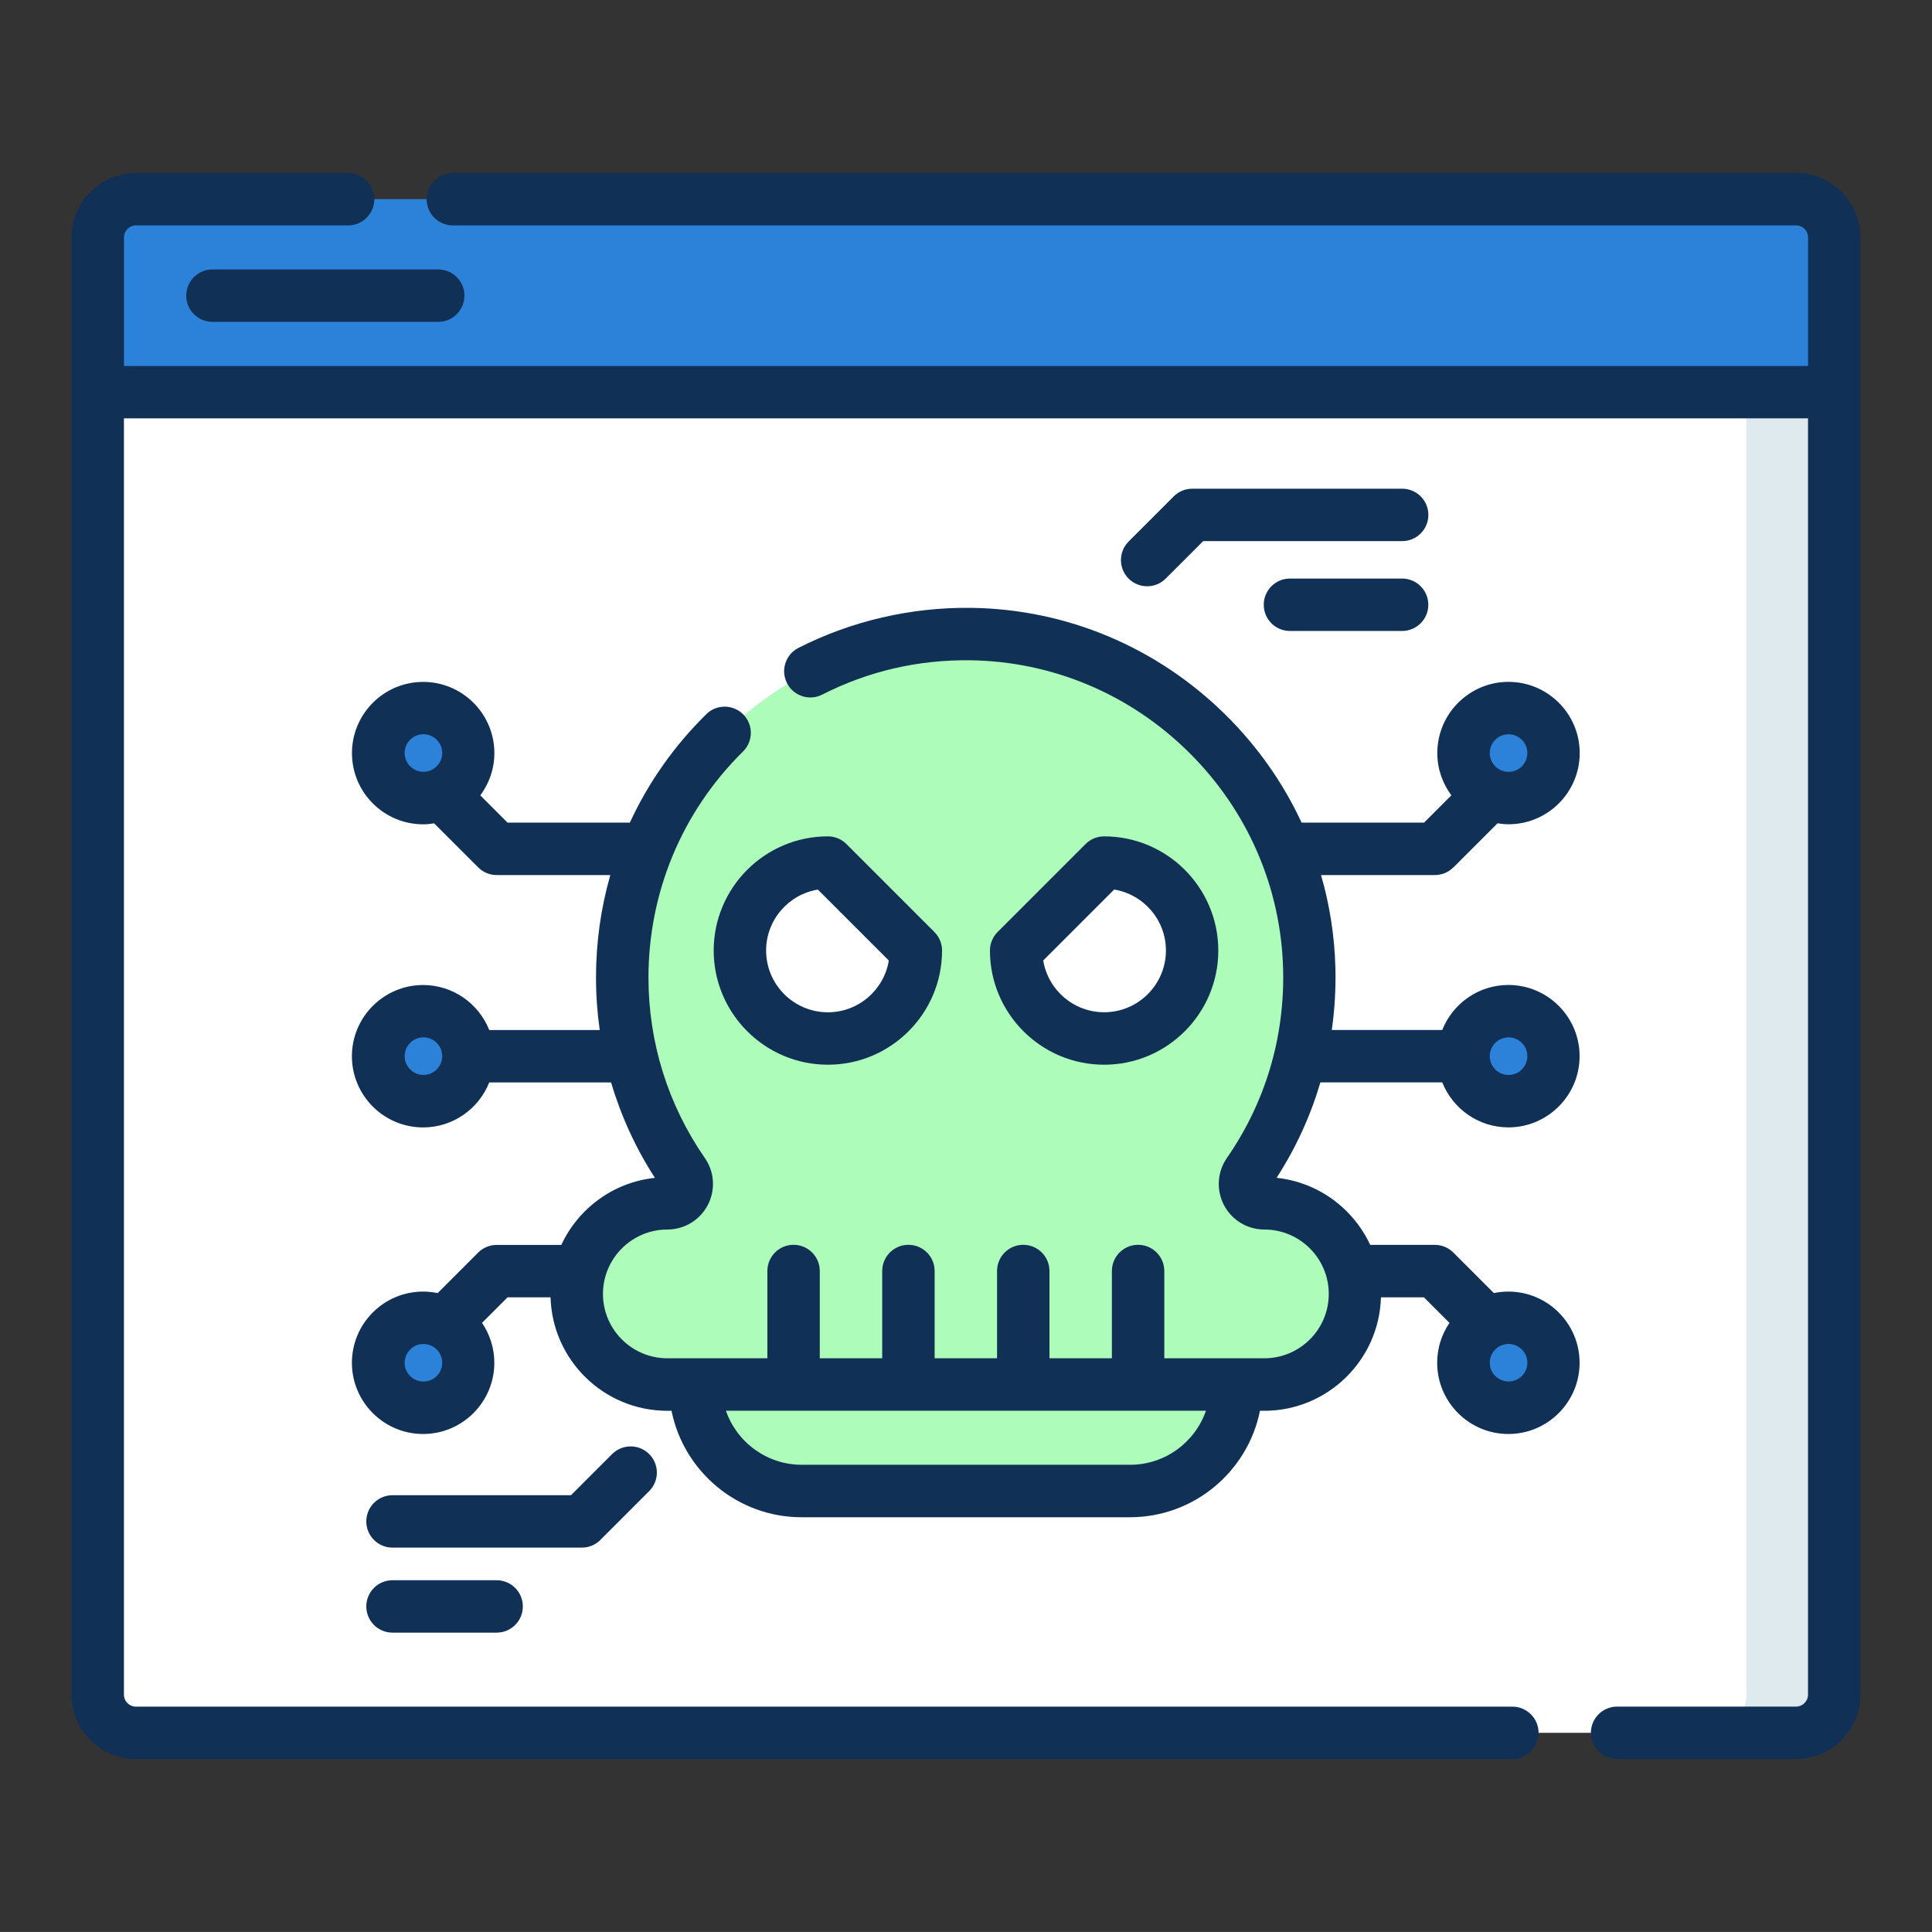 <svg xmlns="http://www.w3.org/2000/svg" id="Capa_1" data-name="Capa 1" viewBox="0 0 380.39 380.38"><rect x="0" y="0" width="380.39" height="380.38" fill="#333333" stroke="none"/><defs><style>      .cls-1 {        fill: #adfcb9;      }      .cls-2 {        fill: #dfeaef;      }      .cls-3 {        fill: #113056;      }      .cls-4 {        fill: #fff;      }      .cls-5 {        fill: #2b82d8;      }    </style></defs><path class="cls-4" d="M353.63,341.17H26.76c-4.15,0-7.52-3.36-7.52-7.52V77.22l13.32-11.93h311.28l17.3,11.93v256.44c0,4.15-3.36,7.52-7.52,7.52h0ZM353.63,341.17"></path><path class="cls-2" d="M343.84,65.28v268.37c0,4.15-3.36,7.52-7.52,7.52h17.3c4.15,0,7.52-3.36,7.52-7.52V77.22l-17.3-11.93ZM343.84,65.28"></path><path class="cls-5" d="M353.63,39.21H26.76c-4.15,0-7.52,3.36-7.52,7.52v30.48h341.9v-30.48c0-4.15-3.36-7.52-7.52-7.52h0ZM353.63,39.21"></path><path class="cls-5" d="M353.63,39.21h-17.3c4.15,0,7.52,3.36,7.52,7.52v30.48h17.3v-30.48c0-4.15-3.36-7.52-7.52-7.52h0ZM353.63,39.21"></path><path class="cls-1" d="M245.83,230.92c7.87-11.37,12.35-25.26,11.97-40.22-.92-36.11-30.53-65.36-66.65-65.86-37.79-.52-68.59,29.95-68.59,67.62,0,14.29,4.44,27.55,12,38.47,1.76,2.54-.05,6-3.14,6-9.85,0-17.83,7.99-17.83,17.84s7.98,17.83,17.83,17.83h117.53c9.85,0,17.83-7.98,17.83-17.83s-7.98-17.84-17.83-17.84c-3.09,0-4.89-3.47-3.13-6.01h0ZM245.83,230.92"></path><path class="cls-1" d="M248.96,236.93c-3.09,0-4.89-3.47-3.13-6.01,7.87-11.36,12.35-25.26,11.97-40.22-.92-36.11-30.53-65.36-66.65-65.87-3.3-.04-6.56.15-9.74.57,32.5,4.24,58.01,31.82,58.86,65.3.38,14.96-4.1,28.85-11.97,40.22-1.76,2.54.04,6.01,3.13,6.01,9.85,0,17.83,7.99,17.83,17.84s-7.98,17.83-17.83,17.83h17.53c9.85,0,17.83-7.99,17.83-17.83s-7.98-17.84-17.83-17.84h0ZM248.96,236.93"></path><path class="cls-4" d="M180.32,187.15c0,9.57-7.76,17.32-17.32,17.32s-17.32-7.75-17.32-17.32,7.75-17.32,17.32-17.32l17.32,17.32ZM180.32,187.15"></path><path class="cls-4" d="M200.07,187.15c0,9.57,7.75,17.32,17.32,17.32s17.32-7.75,17.32-17.32-7.76-17.32-17.32-17.32l-17.32,17.32ZM200.07,187.15"></path><path class="cls-1" d="M222.51,293.55h-64.64c-11.58,0-20.96-9.38-20.96-20.96h106.56c0,11.58-9.38,20.96-20.96,20.96h0ZM222.51,293.55"></path><path class="cls-5" d="M92.22,148.26c0,4.89-3.97,8.86-8.86,8.86s-8.86-3.97-8.86-8.86,3.97-8.86,8.86-8.86,8.86,3.97,8.86,8.86h0ZM92.22,148.26"></path><path class="cls-5" d="M92.22,207.94c0,4.89-3.97,8.85-8.86,8.85s-8.86-3.96-8.86-8.85,3.97-8.86,8.86-8.86,8.86,3.96,8.86,8.86h0ZM92.22,207.94"></path><path class="cls-5" d="M92.22,268.31c0,4.89-3.97,8.86-8.86,8.86s-8.86-3.97-8.86-8.86,3.97-8.85,8.86-8.85,8.86,3.96,8.86,8.85h0ZM92.22,268.31"></path><path class="cls-5" d="M305.88,148.26c0,4.89-3.97,8.86-8.86,8.86s-8.86-3.97-8.86-8.86,3.97-8.86,8.86-8.86,8.86,3.97,8.86,8.86h0ZM305.88,148.26"></path><path class="cls-5" d="M305.88,207.94c0,4.89-3.97,8.85-8.86,8.85s-8.86-3.96-8.86-8.85,3.97-8.86,8.86-8.86,8.86,3.96,8.86,8.86h0ZM305.88,207.94"></path><path class="cls-5" d="M305.88,268.31c0,4.89-3.97,8.86-8.86,8.86s-8.86-3.97-8.86-8.86,3.97-8.85,8.86-8.85,8.86,3.96,8.86,8.85h0ZM305.88,268.31"></path><path class="cls-3" d="M36.67,58.21c0,2.85,2.31,5.16,5.16,5.16h44.45c2.85,0,5.16-2.31,5.16-5.16s-2.31-5.16-5.16-5.16h-44.45c-2.85,0-5.16,2.31-5.16,5.16h0ZM36.67,58.21"></path><path class="cls-3" d="M353.63,34.06H89.16c-2.85,0-5.16,2.31-5.16,5.16s2.31,5.16,5.16,5.16h264.47c1.3,0,2.36,1.06,2.36,2.36v25.32H24.41v-25.32c0-1.3,1.06-2.36,2.36-2.36h41.77c2.85,0,5.16-2.31,5.16-5.16s-2.31-5.16-5.16-5.16H26.76c-6.99,0-12.68,5.69-12.68,12.68v286.92c0,6.99,5.69,12.68,12.68,12.68h271.01c2.85,0,5.16-2.31,5.16-5.16s-2.31-5.16-5.16-5.16H26.76c-1.3,0-2.36-1.06-2.36-2.36V82.37h331.58v251.28c0,1.3-1.06,2.36-2.36,2.36h-35.23c-2.85,0-5.16,2.31-5.16,5.16s2.31,5.16,5.16,5.16h35.23c6.99,0,12.68-5.69,12.68-12.68V46.73c0-6.99-5.69-12.68-12.68-12.68h0ZM353.63,34.06"></path><path class="cls-3" d="M163,209.63c12.4,0,22.48-10.08,22.48-22.48,0-1.37-.54-2.68-1.51-3.65l-17.32-17.32c-.97-.97-2.28-1.51-3.65-1.51-12.4,0-22.48,10.09-22.48,22.48s10.09,22.48,22.48,22.48h0ZM161.02,175.14l13.98,13.98c-.95,5.77-5.97,10.19-12,10.19-6.71,0-12.16-5.46-12.16-12.16,0-6.03,4.42-11.06,10.19-12h0ZM161.02,175.14"></path><path class="cls-3" d="M217.39,209.63c12.4,0,22.48-10.08,22.48-22.48s-10.09-22.48-22.48-22.48c-1.37,0-2.68.54-3.65,1.51l-17.32,17.32c-.97.97-1.51,2.28-1.51,3.65,0,12.4,10.09,22.48,22.48,22.48h0ZM219.37,175.14c5.77.95,10.19,5.97,10.19,12,0,6.7-5.46,12.16-12.16,12.16-6.03,0-11.05-4.41-12-10.19l13.98-13.98ZM219.37,175.14"></path><path class="cls-3" d="M286.18,170.77l8.67-8.67c.71.11,1.43.19,2.16.19,7.73,0,14.02-6.29,14.02-14.02s-6.29-14.02-14.02-14.02-14.02,6.29-14.02,14.02c0,3.12,1.04,5.99,2.77,8.32l-5.37,5.37h-24.12c-3.63-7.81-8.66-14.99-14.97-21.22-13.48-13.32-31.27-20.81-50.08-21.06-11.79-.15-23.56,2.56-34.01,7.88-2.54,1.29-3.55,4.4-2.26,6.94,1.29,2.54,4.4,3.55,6.94,2.26,9.09-4.63,18.9-6.89,29.18-6.76,16.13.23,31.39,6.65,42.97,18.09,11.58,11.44,18.18,26.62,18.59,42.74.34,13.37-3.48,26.22-11.06,37.15-1.91,2.76-2.13,6.33-.58,9.3,1.56,2.96,4.6,4.8,7.95,4.8,6.99,0,12.68,5.69,12.68,12.68s-5.69,12.67-12.68,12.67h-19.7v-17.18c0-2.85-2.31-5.16-5.16-5.16s-5.16,2.31-5.16,5.16v17.18h-12.29v-17.18c0-2.85-2.31-5.16-5.16-5.16s-5.16,2.31-5.16,5.16v17.18h-12.29v-17.18c0-2.85-2.31-5.16-5.16-5.16s-5.16,2.31-5.16,5.16v17.18h-12.29v-17.18c0-2.85-2.31-5.16-5.16-5.16s-5.16,2.31-5.16,5.16v17.18h-19.7c-6.99,0-12.67-5.69-12.67-12.67s5.69-12.68,12.68-12.68c3.35,0,6.4-1.85,7.95-4.81,1.56-2.97,1.34-6.53-.58-9.28-7.25-10.47-11.09-22.75-11.09-35.53,0-16.57,6.47-32.52,18.62-44.5,2.03-2,2.05-5.27.05-7.29-2-2.03-5.27-2.05-7.29-.05-6.36,6.27-11.42,13.49-15.05,21.35h-24.07l-5.37-5.37c1.73-2.33,2.77-5.21,2.77-8.32,0-7.73-6.29-14.02-14.02-14.02s-14.02,6.29-14.02,14.02,6.29,14.02,14.02,14.02c.74,0,1.46-.08,2.16-.19l8.67,8.67c.97.97,2.28,1.51,3.65,1.51h22.37c-1.86,6.47-2.82,13.25-2.82,20.18,0,3.48.25,6.93.73,10.33h-21.75c-2.06-5.18-7.11-8.86-13.02-8.86-7.73,0-14.02,6.29-14.02,14.02s6.29,14.02,14.02,14.02c5.91,0,10.96-3.68,13.02-8.86h23.99c1.95,6.61,4.84,12.93,8.63,18.79-8.19.86-15.1,6.03-18.43,13.2h-12.72c-1.37,0-2.68.54-3.65,1.51l-7.98,7.98c-.92-.19-1.88-.3-2.86-.3-7.73,0-14.02,6.29-14.02,14.02s6.29,14.02,14.02,14.02,14.02-6.29,14.02-14.02c0-2.91-.9-5.62-2.42-7.86l5.03-5.03h8.46c.35,12.38,10.52,22.34,22.98,22.34h.84c2.4,11.94,12.97,20.96,25.61,20.96h64.64c12.64,0,23.21-9.02,25.61-20.96h.84c12.46,0,22.63-9.96,22.98-22.34h8.46l5.03,5.03c-1.53,2.24-2.42,4.95-2.42,7.86,0,7.73,6.29,14.02,14.02,14.02s14.02-6.29,14.02-14.02-6.29-14.02-14.02-14.02c-.98,0-1.93.1-2.86.29l-7.98-7.98c-.97-.97-2.28-1.51-3.65-1.51h-12.72c-3.34-7.17-10.25-12.34-18.43-13.2,3.8-5.87,6.68-12.19,8.63-18.79h23.99c2.06,5.18,7.12,8.86,13.02,8.86,7.73,0,14.02-6.29,14.02-14.02s-6.29-14.02-14.02-14.02c-5.91,0-10.96,3.68-13.02,8.86h-21.75c.57-4.01.81-8.09.71-12.22-.16-6.26-1.12-12.39-2.83-18.28h22.4c1.37,0,2.68-.54,3.65-1.51h0ZM297.02,144.57c2.04,0,3.7,1.66,3.7,3.7s-1.66,3.7-3.7,3.7-3.7-1.66-3.7-3.7,1.66-3.7,3.7-3.7h0ZM79.67,148.26c0-2.04,1.66-3.7,3.7-3.7s3.7,1.66,3.7,3.7-1.66,3.7-3.7,3.7-3.7-1.66-3.7-3.7h0ZM83.37,211.64c-2.04,0-3.7-1.66-3.7-3.7s1.66-3.7,3.7-3.7,3.7,1.66,3.7,3.7-1.66,3.7-3.7,3.7h0ZM83.37,272.01c-2.04,0-3.7-1.66-3.7-3.69s1.66-3.7,3.7-3.7,3.7,1.65,3.7,3.7-1.66,3.69-3.7,3.69h0ZM222.51,288.4h-64.64c-6.91,0-12.8-4.45-14.94-10.64h94.51c-2.14,6.19-8.03,10.64-14.94,10.64h0ZM300.72,268.31c0,2.04-1.66,3.69-3.7,3.69s-3.7-1.66-3.7-3.69,1.66-3.7,3.7-3.7,3.7,1.65,3.7,3.7h0ZM297.02,204.25c2.04,0,3.7,1.66,3.7,3.7s-1.66,3.7-3.7,3.7-3.7-1.66-3.7-3.7,1.66-3.7,3.7-3.7h0ZM297.02,204.25"></path><path class="cls-3" d="M276.06,96.22h-41.31c-1.37,0-2.68.54-3.65,1.51l-8.89,8.89c-2.01,2.02-2.01,5.28,0,7.3,1.01,1.01,2.33,1.51,3.65,1.51s2.64-.5,3.65-1.51l7.38-7.38h39.18c2.85,0,5.16-2.31,5.16-5.16s-2.31-5.16-5.16-5.16h0ZM276.06,96.22"></path><path class="cls-3" d="M276.06,113.91h-22.08c-2.85,0-5.16,2.31-5.16,5.16s2.31,5.16,5.16,5.16h22.08c2.85,0,5.16-2.31,5.16-5.16s-2.31-5.16-5.16-5.16h0ZM276.06,113.91"></path><path class="cls-3" d="M118.2,303.2l9.62-9.62c2.01-2.01,2.01-5.28,0-7.29-2.02-2.01-5.28-2.01-7.3,0l-8.1,8.1h-35.14c-2.85,0-5.16,2.31-5.16,5.16s2.31,5.16,5.16,5.16h37.28c1.37,0,2.68-.54,3.65-1.51h0ZM118.2,303.2"></path><path class="cls-3" d="M77.28,311.13c-2.85,0-5.16,2.31-5.16,5.16s2.31,5.16,5.16,5.16h20.5c2.85,0,5.16-2.31,5.16-5.16s-2.31-5.16-5.16-5.16h-20.5ZM77.28,311.13"></path></svg>